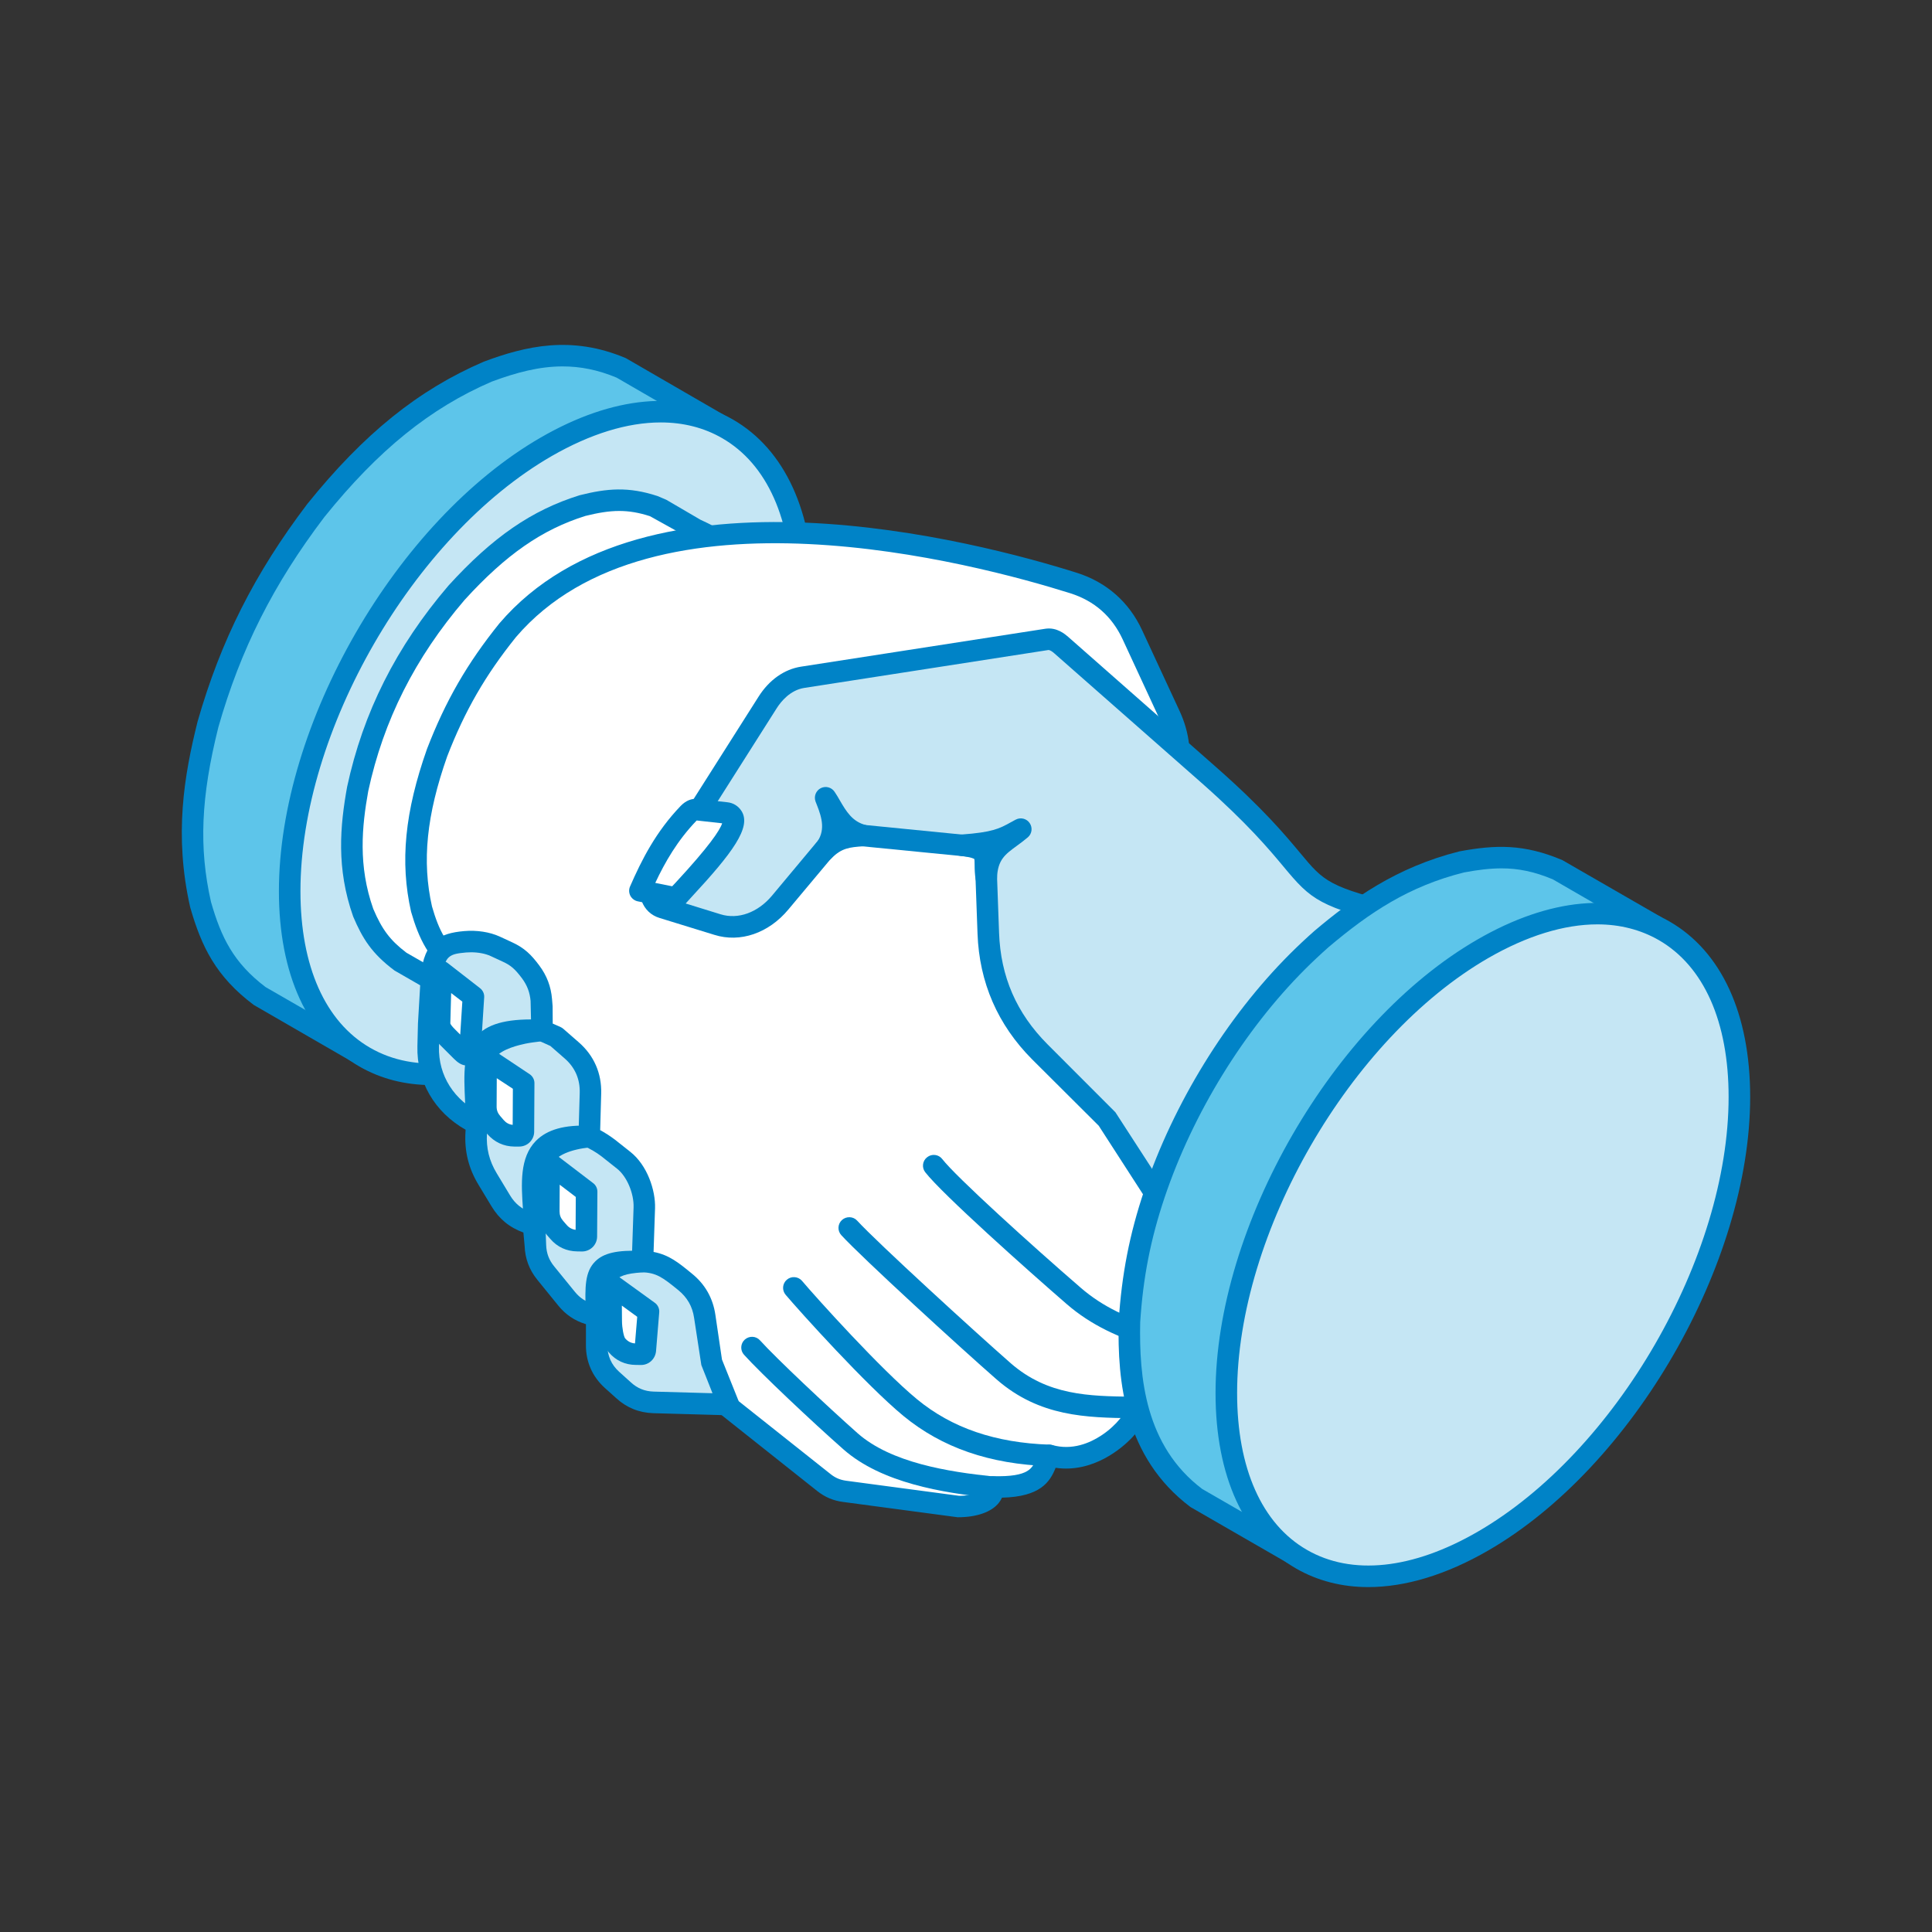 <?xml version="1.0" encoding="iso-8859-1"?>
<!-- Generator: Adobe Illustrator 26.0.3, SVG Export Plug-In . SVG Version: 6.00 Build 0)  -->
<svg version="1.1" xmlns="http://www.w3.org/2000/svg" xmlns:xlink="http://www.w3.org/1999/xlink" x="0px" y="0px"
	 viewBox="0 0 80 80" style="enable-background:new 0 0 80 80;" xml:space="preserve">
<rect x="0" y="0" width="80" height="80" fill="#333333" stroke="none"/>
<g id="support5">
	<g>
		<path style="fill-rule:evenodd;clip-rule:evenodd;fill:#5DC5EA;" d="M25.734,15.24c-1.947-0.826-3.589-0.576-5.523,0.144
			c-2.972,1.278-5.116,3.252-7.125,5.746c-2.118,2.79-3.51,5.482-4.472,8.851c-0.643,2.578-0.902,4.853-0.311,7.465
			c0.471,1.642,1.047,2.741,2.425,3.78l1.459,0.846l2.558,1.474l14.97-26L25.734,15.24z"/>
		<path style="fill-rule:evenodd;clip-rule:evenodd;fill:#0083C7;" d="M23.298,15.172c-0.969,0-1.916,0.251-2.933,0.629
			c-2.549,1.098-4.695,2.831-6.932,5.606c-2.114,2.786-3.469,5.475-4.39,8.7C8.319,33,8.229,35.101,8.737,37.348
			c0.421,1.463,0.929,2.517,2.262,3.526l3.582,2.062L29.11,17.708l-3.575-2.07C24.749,15.309,24.019,15.172,23.298,15.172
			L23.298,15.172z M14.746,43.989c-0.079,0-0.156-0.019-0.224-0.057l-4.014-2.319c-1.571-1.18-2.165-2.415-2.632-4.042
			c-0.677-2.991-0.252-5.462,0.306-7.695c0.958-3.35,2.357-6.129,4.547-9.014c2.343-2.908,4.593-4.72,7.305-5.887
			c1.73-0.645,3.623-1.099,5.873-0.148c0.016,0.007,0.034,0.014,0.049,0.027l3.982,2.305c0.213,0.125,0.284,0.393,0.164,0.609
			L15.129,43.77c-0.057,0.099-0.155,0.174-0.27,0.205C14.821,43.986,14.784,43.989,14.746,43.989z"/>
		<path style="fill-rule:evenodd;clip-rule:evenodd;fill:#C5E6F4;" d="M22.618,43.03c5.866-3.385,10.62-11.619,10.62-18.393
			c0-6.779-4.754-9.526-10.62-6.137c-5.866,3.385-10.624,11.626-10.624,18.4C11.994,43.679,16.753,46.416,22.618,43.03z"/>
		<path style="fill-rule:evenodd;clip-rule:evenodd;fill:#0083C7;" d="M22.618,43.03h0.013H22.618L22.618,43.03z M27.359,17.492
			c-1.376,0-2.913,0.471-4.518,1.395c-5.734,3.308-10.4,11.392-10.4,18.014c0,3.108,1.025,5.413,2.887,6.486
			c1.861,1.076,4.373,0.814,7.068-0.744c5.733-3.309,10.398-11.388,10.398-18.006c0-3.116-1.027-5.421-2.89-6.493
			C29.151,17.708,28.291,17.492,27.359,17.492L27.359,17.492z M17.87,44.93c-1.088,0-2.097-0.255-2.99-0.769
			c-2.147-1.24-3.331-3.822-3.331-7.26c0-6.908,4.864-15.338,10.847-18.787c2.979-1.721,5.806-1.983,7.952-0.743
			c2.152,1.24,3.336,3.822,3.336,7.266c0,6.903-4.864,15.327-10.843,18.776v0.004C21.095,44.421,19.405,44.93,17.87,44.93z"/>
		<path style="fill-rule:evenodd;clip-rule:evenodd;fill:#FFFFFF;" d="M27.367,21.082l-0.279-0.118
			c-1.079-0.356-1.862-0.306-2.955-0.034c-2.154,0.671-3.73,1.968-5.228,3.613c-2.05,2.396-3.427,5.027-4.093,8.119
			c-0.321,1.793-0.391,3.382,0.224,5.118c0.381,0.899,0.737,1.429,1.523,2.024l1.051,0.602l0.391,0.229
			c1.399,0.973,2.434,1.497,5.671-0.372c3.237-1.868,7.65-9.504,7.65-13.249c0-3.746-0.981-4.39-2.537-5.11L27.367,21.082z"/>
		<path style="fill-rule:evenodd;clip-rule:evenodd;fill:#0083C7;" d="M25.642,21.158c-0.448,0-0.888,0.079-1.4,0.205
			c-1.794,0.561-3.297,1.603-5.006,3.481c-2.052,2.396-3.358,4.988-3.988,7.915c-0.263,1.466-0.424,3.089,0.208,4.875
			c0.367,0.864,0.705,1.307,1.374,1.816l1.394,0.8c1.222,0.849,2.08,1.448,5.227-0.371c3.123-1.805,7.427-9.257,7.427-12.863
			c0-3.655-0.956-4.094-2.278-4.705l-1.685-0.936C26.449,21.223,26.043,21.158,25.642,21.158L25.642,21.158z M20.211,41.966
			c-0.957,0-1.661-0.406-2.464-0.967l-1.41-0.811c-0.949-0.709-1.326-1.33-1.712-2.233c-0.71-2.009-0.54-3.768-0.252-5.372
			c0.664-3.085,2.035-5.807,4.194-8.331c1.832-2.014,3.454-3.128,5.434-3.745c1.137-0.285,2.016-0.365,3.228,0.034l0.313,0.133
			c0.017,0.006,0.033,0.015,0.05,0.022l1.416,0.827c1.653,0.757,2.761,1.562,2.761,5.493c0,3.908-4.491,11.683-7.875,13.636
			C22.248,41.602,21.116,41.966,20.211,41.966z"/>
		<path style="fill-rule:evenodd;clip-rule:evenodd;fill:#FFFFFF;" d="M34.115,61.39l-6.579-5.22l-8.425-15.952
			c-0.945-0.713-1.335-1.463-1.658-2.586c-0.507-2.244-0.104-4.337,0.648-6.474c0.748-1.933,1.626-3.453,2.928-5.069
			c5.211-6.092,16.82-4.025,23.421-1.948c1.119,0.352,1.949,1.076,2.44,2.142l1.547,3.336c0.386,0.834,0.476,1.656,0.279,2.555
			l-1.291,5.845l7.062,16.096l-7.402,4.123c0.15,0.497-1.63,2.593-3.636,2.024c-0.279,0.422-0.095,1.376-2.337,1.305
			c0.097,0.421-0.454,0.814-1.457,0.814l-4.682-0.629C34.646,61.708,34.375,61.594,34.115,61.39z"/>
		<path style="fill-rule:evenodd;clip-rule:evenodd;fill:#0083C7;" d="M27.888,55.877l6.506,5.163l0,0
			c0.194,0.155,0.391,0.238,0.637,0.273l4.683,0.625c0.63,0,0.936-0.212,0.965-0.287c-0.033-0.136,0.002-0.266,0.089-0.372
			c0.087-0.109,0.255-0.161,0.357-0.155c1.499,0.043,1.636-0.344,1.777-0.723c0.048-0.126,0.097-0.259,0.179-0.384
			c0.107-0.159,0.311-0.235,0.491-0.181c0.824,0.231,1.554-0.084,2.021-0.39c0.682-0.444,1.035-1.009,1.056-1.149
			c-0.061-0.2,0.036-0.342,0.219-0.444l7.047-3.932l-6.899-15.72c-0.038-0.087-0.047-0.181-0.028-0.277l1.292-5.845
			c0.175-0.803,0.098-1.528-0.25-2.274l-1.544-3.333c-0.442-0.952-1.171-1.592-2.169-1.907c-3.956-1.246-17.301-4.792-22.952,1.816
			c-1.263,1.57-2.118,3.052-2.848,4.94c-0.855,2.426-1.051,4.344-0.629,6.213c0.284,0.985,0.609,1.662,1.493,2.328
			c0.053,0.038,0.094,0.091,0.126,0.148L27.888,55.877L27.888,55.877z M39.67,62.826h-0.018l-4.738-0.633
			c-0.41-0.053-0.752-0.198-1.077-0.455l-6.575-5.22c-0.049-0.038-0.09-0.087-0.119-0.14L18.763,40.51
			c-1.013-0.793-1.421-1.646-1.741-2.756c-0.466-2.062-0.261-4.136,0.66-6.744c0.768-1.99,1.664-3.544,2.997-5.198
			c6.018-7.036,19.818-3.385,23.904-2.096c1.231,0.387,2.169,1.21,2.71,2.381l1.546,3.332c0.428,0.921,0.528,1.846,0.309,2.843
			l-1.259,5.702l7.004,15.962c0.091,0.212,0.012,0.455-0.189,0.569l-7.193,4.006c-0.106,0.432-0.492,0.873-0.69,1.073
			c-0.351,0.357-1.547,1.421-3.111,1.195c-0.233,0.595-0.647,1.201-2.221,1.236c-0.032,0.076-0.075,0.144-0.128,0.212
			C41.058,62.611,40.44,62.826,39.67,62.826z"/>
		<path style="fill-rule:evenodd;clip-rule:evenodd;fill:#C5E6F4;" d="M53.284,54.646l-4.201-3.299l-3.211-4.972l-2.81-2.817
			c-1.361-1.364-2.069-2.994-2.139-4.92l-0.127-3.536l-6.083-0.604l-2.406,2.878c-0.651,0.78-1.628,1.213-2.598,0.909l-2.266-0.697
			c-0.217-0.069-0.373-0.216-0.45-0.429c-0.079-0.212-0.055-0.428,0.067-0.617l4.729-7.457c0.337-0.527,0.831-0.944,1.45-1.038
			l10.105-1.569c0.229-0.038,0.425,0.08,0.598,0.231l6.101,5.372c5.308,4.674,2.786,4.59,8.071,5.857
			c1.6,0.383,2.464,0.789,4.845,1.717c3.707,7.343-1.854,12.722-7.286,14.409C55.671,54.062,53.756,54.846,53.284,54.646z"/>
		<path style="fill-rule:evenodd;clip-rule:evenodd;fill:#0083C7;" d="M53.483,54.233c0.271,0.029,1.187-0.242,2.017-0.584
			c2.764-0.861,6.179-2.946,7.582-6.254c0.973-2.301,0.826-4.784-0.448-7.388l-1.118-0.444c-1.459-0.576-2.263-0.895-3.506-1.191
			c-3.385-0.812-3.709-1.099-4.859-2.483c-0.592-0.709-1.484-1.782-3.403-3.476l-6.101-5.368c-0.074-0.065-0.17-0.132-0.237-0.129
			l-10.105,1.569c-0.586,0.091-0.967,0.565-1.141,0.838l-4.73,7.456c-0.048,0.072-0.055,0.145-0.024,0.224
			c0.028,0.083,0.079,0.13,0.163,0.155l2.268,0.702c0.725,0.223,1.537-0.072,2.123-0.769l2.405-2.881
			c0.095-0.11,0.243-0.17,0.387-0.155l6.084,0.602c0.219,0.019,0.391,0.201,0.401,0.425l0.128,3.54
			c0.064,1.82,0.721,3.33,2.007,4.621l2.81,2.813l3.229,4.985L53.483,54.233L53.483,54.233z M53.492,55.116
			c-0.151,0-0.28-0.019-0.384-0.065c-0.038-0.015-0.069-0.034-0.1-0.057l-4.203-3.297c-0.039-0.031-0.072-0.069-0.099-0.111
			l-3.21-4.972l-2.752-2.742c-1.431-1.436-2.196-3.191-2.267-5.216l-0.114-3.154l-5.461-0.538l-2.257,2.696
			c-0.817,0.981-1.994,1.388-3.068,1.049l-2.266-0.698c-0.351-0.106-0.614-0.357-0.74-0.7c-0.125-0.346-0.087-0.703,0.11-1.009
			l4.731-7.457c0.439-0.693,1.063-1.132,1.756-1.24l10.105-1.568c0.493-0.08,0.842,0.235,0.961,0.337l6.101,5.372
			c1.974,1.736,2.892,2.843,3.5,3.571c0.998,1.201,1.179,1.418,4.383,2.187c1.304,0.311,2.129,0.638,3.627,1.233l1.27,0.5
			c0.106,0.042,0.189,0.117,0.238,0.216c1.444,2.862,1.634,5.727,0.55,8.287c-1.524,3.593-5.185,5.842-8.105,6.75
			C55.197,54.74,54.157,55.116,53.492,55.116z"/>
		<path style="fill-rule:evenodd;clip-rule:evenodd;fill:#0083C7;" d="M43.448,60.71c-0.004,0-0.008,0-0.015,0
			c-2.455-0.083-4.426-0.766-6.026-2.081c-1.538-1.269-4.278-4.309-4.875-5.014c-0.159-0.186-0.137-0.467,0.05-0.625
			c0.187-0.161,0.47-0.137,0.628,0.048c0.587,0.695,3.271,3.674,4.762,4.902c1.445,1.19,3.239,1.804,5.491,1.88
			c0.246,0.013,0.438,0.216,0.429,0.464C43.887,60.521,43.689,60.71,43.448,60.71z"/>
		<path style="fill-rule:evenodd;clip-rule:evenodd;fill:#0083C7;" d="M47.081,58.729c0,0-0.002,0-0.006,0l-0.194-0.003
			c-1.883-0.027-3.831-0.055-5.612-1.605c-1.501-1.311-5.594-5.057-6.431-5.974c-0.168-0.181-0.156-0.463,0.026-0.629
			c0.179-0.162,0.465-0.155,0.629,0.026c0.821,0.899,4.874,4.603,6.362,5.907c1.533,1.334,3.237,1.361,5.04,1.384l0.192,0.003
			c0.247,0.004,0.443,0.206,0.439,0.448C47.523,58.531,47.323,58.729,47.081,58.729z"/>
		<path style="fill-rule:evenodd;clip-rule:evenodd;fill:#0083C7;" d="M51.618,56.457c-0.017,0-0.032,0-0.048,0
			c-2.641-0.287-5.384-0.712-7.398-2.456c-1.612-1.396-5.166-4.565-5.861-5.463c-0.151-0.193-0.113-0.474,0.081-0.621
			c0.193-0.152,0.475-0.118,0.624,0.076c0.564,0.731,3.694,3.567,5.738,5.333c1.821,1.578,4.309,1.961,6.912,2.245
			c0.244,0.025,0.421,0.245,0.396,0.492C52.035,56.291,51.843,56.457,51.618,56.457z"/>
		<path style="fill-rule:evenodd;clip-rule:evenodd;fill:#0083C7;" d="M41.107,62.025c-0.014,0-0.029,0-0.046,0
			c-2.029-0.207-4.56-0.621-6.135-2.009c-1.298-1.144-3.426-3.15-4.118-3.919c-0.165-0.181-0.15-0.466,0.034-0.629
			c0.184-0.162,0.464-0.151,0.629,0.034c0.656,0.728,2.774,2.722,4.045,3.849c1.385,1.217,3.74,1.594,5.638,1.789
			c0.242,0.022,0.422,0.242,0.396,0.486C41.528,61.856,41.332,62.025,41.107,62.025z"/>
		<path style="fill-rule:evenodd;clip-rule:evenodd;fill:#5DC5EA;" d="M68.548,38.353l-4.03-2.328
			c-1.421-0.599-2.478-0.615-3.98-0.334c-2.327,0.58-3.999,1.656-5.816,3.188c-0.308,0.274-0.705,0.645-0.994,0.937
			c-2.622,2.619-4.748,6.115-5.925,9.62c-0.604,1.798-0.917,3.42-1.033,5.289c-0.061,2.797,0.383,5.503,2.744,7.289l4.016,2.321
			L68.548,38.353z"/>
		<path style="fill-rule:evenodd;clip-rule:evenodd;fill:#0083C7;" d="M62.176,35.957c-0.492,0-0.993,0.064-1.559,0.17
			c-2.28,0.573-3.896,1.649-5.605,3.093c-0.297,0.262-0.686,0.626-0.97,0.911c-2.526,2.524-4.646,5.97-5.817,9.45
			c-0.582,1.732-0.894,3.324-1.012,5.171c-0.047,2.267,0.199,5.117,2.572,6.906l3.583,2.066l14.569-25.209l-3.639-2.104
			C63.523,36.086,62.859,35.957,62.176,35.957L62.176,35.957z M53.53,64.778c-0.076,0-0.152-0.019-0.221-0.061l-4.016-2.315
			c-2.739-2.067-3.024-5.19-2.971-7.689c0.125-1.944,0.449-3.609,1.057-5.416c1.214-3.605,3.411-7.176,6.032-9.796
			c0.299-0.3,0.703-0.68,1.019-0.956c1.567-1.323,3.375-2.631,5.999-3.291c1.508-0.28,2.679-0.31,4.264,0.361l4.078,2.35
			c0.103,0.061,0.175,0.156,0.209,0.268c0.027,0.119,0.011,0.239-0.045,0.342L53.917,64.555
			C53.834,64.698,53.685,64.778,53.53,64.778z"/>
		<path style="fill-rule:evenodd;clip-rule:evenodd;fill:#C5E6F4;" d="M61.403,63.815c5.869-3.384,10.621-11.614,10.621-18.392
			c0-6.774-4.752-9.524-10.621-6.138c-5.864,3.388-10.621,11.63-10.621,18.4C50.782,64.464,55.539,67.204,61.403,63.815z"/>
		<path style="fill-rule:evenodd;clip-rule:evenodd;fill:#0083C7;" d="M66.145,38.276c-1.376,0-2.915,0.471-4.519,1.395
			c-5.735,3.314-10.4,11.391-10.4,18.014c0,3.112,1.026,5.416,2.886,6.489c1.862,1.077,4.375,0.812,7.067-0.743
			c5.736-3.313,10.399-11.391,10.399-18.009c0-3.112-1.024-5.417-2.89-6.494C67.938,38.497,67.077,38.276,66.145,38.276
			L66.145,38.276z M56.657,65.718c-1.088,0-2.097-0.257-2.989-0.769c-2.15-1.24-3.335-3.822-3.335-7.263
			c0-6.907,4.867-15.334,10.845-18.783c2.979-1.721,5.807-1.987,7.957-0.744c2.149,1.24,3.336,3.822,3.336,7.264
			c0,6.902-4.867,15.326-10.845,18.779C59.883,65.21,58.192,65.718,56.657,65.718z"/>
		<path style="fill-rule:evenodd;clip-rule:evenodd;fill:#C5E6F4;" d="M30.164,58.16l-3.105-0.091
			c-0.478-0.015-0.883-0.174-1.238-0.497l-0.481-0.436c-0.419-0.378-0.632-0.863-0.632-1.428V54.49l-0.266-0.071
			c-0.402-0.11-0.719-0.319-0.982-0.641l-0.862-1.062c-0.274-0.338-0.41-0.705-0.427-1.14l-0.031-0.85l-0.314-0.11
			c-0.474-0.17-0.831-0.458-1.092-0.891l-0.544-0.906c-0.362-0.599-0.513-1.212-0.47-1.914l0.023-0.387
			c-1.184-0.567-2.052-1.705-2.011-3.184l0.021-0.944l0.113-1.983c0.12-1.103,0.509-1.334,1.399-1.41
			c0.407-0.034,0.868,0.015,1.24,0.186l0.498,0.231c0.426,0.194,0.653,0.406,0.968,0.827c0.266,0.357,0.407,0.728,0.443,1.172
			l0.025,0.296l0.006,0.963l0.589,0.266l0.638,0.557c0.529,0.463,0.796,1.076,0.776,1.778L24.4,47.064
			c0.282,0.141,0.513,0.261,0.788,0.478l0.639,0.504c0.548,0.428,0.877,1.289,0.854,1.968l-0.076,2.222
			c0.748,0.034,1.085,0.292,1.762,0.841c0.46,0.371,0.73,0.845,0.814,1.433l0.275,1.849L30.164,58.16z"/>
		<path style="fill-rule:evenodd;clip-rule:evenodd;fill:#0083C7;" d="M19.505,39.432c-0.066,0-0.135,0.005-0.202,0.008
			c-0.678,0.061-0.895,0.122-0.993,1.017l-0.134,2.885c-0.029,1.194,0.626,2.228,1.761,2.774c0.16,0.081,0.261,0.251,0.249,0.429
			l-0.022,0.387c-0.037,0.61,0.091,1.133,0.407,1.656l0.546,0.905c0.206,0.345,0.479,0.569,0.858,0.702l0.315,0.114
			c0.17,0.061,0.286,0.22,0.294,0.402l0.031,0.844c0.013,0.342,0.117,0.619,0.33,0.88l0.863,1.061
			c0.206,0.25,0.436,0.402,0.751,0.493l0.267,0.071c0.193,0.054,0.327,0.231,0.327,0.428l-0.002,1.218
			c0,0.435,0.165,0.808,0.488,1.098l0.484,0.436c0.272,0.25,0.575,0.372,0.947,0.383l2.433,0.068l-0.462-1.167l-0.3-1.955
			c-0.069-0.471-0.284-0.846-0.656-1.149c-0.666-0.542-0.906-0.713-1.5-0.74c-0.245-0.011-0.434-0.216-0.425-0.463l0.075-2.222
			c0.019-0.583-0.282-1.288-0.685-1.603l-0.637-0.505c-0.243-0.187-0.449-0.296-0.715-0.429c-0.154-0.079-0.251-0.238-0.245-0.412
			l0.052-1.793c0.016-0.569-0.194-1.051-0.624-1.426l-0.591-0.516l-0.531-0.239C22.101,43,22,42.846,21.998,42.671l-0.027-1.221
			c-0.032-0.36-0.142-0.651-0.359-0.944c-0.291-0.386-0.462-0.534-0.794-0.686l-0.499-0.231
			C20.097,39.486,19.802,39.432,19.505,39.432L19.505,39.432z M30.164,58.604c0,0-0.006,0-0.011,0l-3.107-0.087
			c-0.582-0.02-1.094-0.225-1.523-0.616l-0.483-0.434c-0.51-0.464-0.778-1.07-0.778-1.759l0.001-0.876
			c-0.464-0.141-0.84-0.394-1.148-0.773l-0.863-1.063c-0.335-0.412-0.508-0.872-0.529-1.407l-0.05-0.552
			c-0.573-0.209-1.004-0.561-1.32-1.085l-0.545-0.903c-0.406-0.673-0.581-1.382-0.534-2.171l0.006-0.098
			c-1.291-0.731-2.032-2.005-1.996-3.461l0.023-0.941l0.116-1.993c0.151-1.421,0.777-1.744,1.803-1.831
			c0.521-0.045,1.051,0.038,1.462,0.225l0.5,0.231c0.532,0.242,0.809,0.523,1.138,0.963c0.32,0.428,0.489,0.876,0.533,1.402
			l0.024,0.293l0.004,0.716l0.331,0.147c0.039,0.019,0.077,0.042,0.11,0.072l0.638,0.557c0.631,0.55,0.951,1.285,0.928,2.122
			l-0.042,1.514c0.199,0.109,0.39,0.228,0.609,0.393l0.638,0.505c0.704,0.554,1.048,1.592,1.025,2.335l-0.061,1.811
			c0.637,0.122,1.032,0.44,1.581,0.892c0.548,0.44,0.876,1.016,0.978,1.709l0.273,1.854l0.683,1.703
			c0.054,0.14,0.037,0.296-0.05,0.417C30.447,58.535,30.31,58.604,30.164,58.604z"/>
		<path style="fill-rule:evenodd;clip-rule:evenodd;fill:#FFFFFF;" d="M18.258,40.225l1.347,1.046l-0.149,2.325
			c-0.004,0.057-0.079,0.076-0.135,0.076c-0.055,0.007-0.171-0.109-0.212-0.148l-0.556-0.557c-0.171-0.168-0.358-0.364-0.351-0.607
			L18.258,40.225z"/>
		<path style="fill-rule:evenodd;clip-rule:evenodd;fill:#0083C7;" d="M18.681,41.12l-0.034,1.251
			c-0.001,0.037,0.073,0.136,0.221,0.28l0.189,0.189l0.087-1.364L18.681,41.12L18.681,41.12z M19.323,44.119
			c-0.214,0-0.38-0.133-0.528-0.278l-0.557-0.557c-0.185-0.186-0.494-0.492-0.482-0.937l0.056-2.134
			c0.004-0.167,0.103-0.319,0.255-0.39c0.15-0.071,0.328-0.054,0.464,0.049l1.346,1.046c0.116,0.091,0.182,0.231,0.172,0.38
			L19.9,43.626c-0.016,0.227-0.19,0.469-0.551,0.493C19.35,44.119,19.332,44.119,19.323,44.119z"/>
		<path style="fill-rule:evenodd;clip-rule:evenodd;fill:#FFFFFF;" d="M20.13,43.815l1.553,1.036l-0.01,2.006
			c0,0.048-0.017,0.09-0.053,0.125c-0.034,0.033-0.077,0.049-0.124,0.049h-0.194c-0.313-0.004-0.578-0.126-0.783-0.361l-0.144-0.162
			c-0.172-0.201-0.259-0.432-0.257-0.698L20.13,43.815z"/>
		<path style="fill-rule:evenodd;clip-rule:evenodd;fill:#0083C7;" d="M20.57,44.646l-0.006,1.167
			c-0.002,0.159,0.046,0.28,0.148,0.398l0.144,0.167c0.102,0.118,0.224,0.185,0.373,0.2l0.008-1.494L20.57,44.646L20.57,44.646z
			 M21.496,46.587h0.001H21.496L21.496,46.587L21.496,46.587z M21.229,46.856L21.229,46.856L21.229,46.856L21.229,46.856z
			 M21.497,47.477c0,0-0.003,0-0.008,0H21.3c-0.444-0.004-0.83-0.186-1.117-0.515l-0.144-0.163
			c-0.246-0.284-0.369-0.618-0.367-0.989l0.012-1.994c0.002-0.167,0.093-0.314,0.237-0.394c0.144-0.076,0.32-0.067,0.456,0.023
			l1.554,1.035c0.124,0.083,0.199,0.22,0.199,0.371l-0.011,2.009c0,0.164-0.066,0.322-0.187,0.441
			C21.819,47.412,21.664,47.477,21.497,47.477z"/>
		<path style="fill-rule:evenodd;clip-rule:evenodd;fill:#FFFFFF;" d="M22.734,48.16l1.557,1.182L24.28,51.2
			c0,0.045-0.019,0.09-0.054,0.125c-0.036,0.035-0.077,0.049-0.125,0.049h-0.195c-0.309-0.003-0.577-0.129-0.782-0.364l-0.143-0.163
			c-0.175-0.201-0.259-0.429-0.259-0.698L22.734,48.16z"/>
		<path style="fill-rule:evenodd;clip-rule:evenodd;fill:#0083C7;" d="M23.176,49.055l-0.006,1.098
			c-0.001,0.159,0.044,0.281,0.149,0.402l0.142,0.164c0.104,0.121,0.227,0.186,0.374,0.205l0.007-1.361L23.176,49.055L23.176,49.055
			z M24.102,50.926h0.002c-0.001,0-0.001,0-0.001,0H24.102L24.102,50.926z M23.833,51.196V51.2V51.196L23.833,51.196z
			 M24.104,51.821c-0.002,0-0.004,0-0.004,0l-0.194-0.003c-0.445-0.004-0.829-0.181-1.117-0.516l-0.142-0.162
			c-0.248-0.28-0.37-0.615-0.369-0.989l0.012-1.994c0.001-0.167,0.098-0.323,0.249-0.399c0.15-0.076,0.33-0.057,0.468,0.046
			l1.553,1.186c0.112,0.083,0.177,0.216,0.177,0.356l-0.012,1.858c0,0.159-0.065,0.319-0.183,0.436
			C24.426,51.753,24.27,51.821,24.104,51.821z"/>
		<path style="fill-rule:evenodd;clip-rule:evenodd;fill:#FFFFFF;" d="M25.299,53.186l1.554,1.122l-0.133,1.608
			c-0.009,0.09-0.086,0.163-0.177,0.158h-0.208c-0.313-0.004-0.578-0.125-0.784-0.361l-0.007-0.011
			c-0.172-0.194-0.234-0.743-0.234-1.005L25.299,53.186z"/>
		<path style="fill-rule:evenodd;clip-rule:evenodd;fill:#0083C7;" d="M25.75,54.062l0.005,0.633
			c0.001,0.293,0.071,0.641,0.129,0.721c0.114,0.133,0.248,0.201,0.41,0.212l0.092-1.102L25.75,54.062L25.75,54.062z M26.544,56.521
			h-0.006l-0.207-0.003c-0.44,0-0.827-0.178-1.115-0.512c-0.341-0.386-0.35-1.213-0.352-1.308l-0.009-1.509
			c-0.002-0.171,0.091-0.325,0.24-0.403c0.149-0.074,0.33-0.064,0.465,0.036l1.556,1.125c0.126,0.09,0.195,0.243,0.181,0.398
			l-0.132,1.607C27.131,56.279,26.866,56.521,26.544,56.521z"/>
		<path style="fill-rule:evenodd;clip-rule:evenodd;fill:#C5E6F4;" d="M22.445,42.671c-0.317,0.031-0.575,0.064-0.784,0.109
			c-0.523,0.114-1.18,0.308-1.508,0.741c-0.319,0.42-0.36,2.383-0.411,2.997C19.679,43.918,19.164,42.511,22.445,42.671z"/>
		<path style="fill-rule:evenodd;clip-rule:evenodd;fill:#0083C7;" d="M19.742,46.965c-0.006,0-0.01,0-0.014,0
			c-0.237-0.012-0.427-0.2-0.432-0.435c-0.007-0.312-0.021-0.603-0.036-0.88c-0.057-1.217-0.103-2.176,0.527-2.804
			c0.494-0.494,1.324-0.683,2.678-0.623c0.233,0.011,0.416,0.201,0.424,0.432c0.008,0.235-0.167,0.433-0.399,0.455
			c-0.296,0.035-0.538,0.065-0.735,0.106c-0.24,0.053-0.97,0.209-1.246,0.577c-0.179,0.265-0.261,1.72-0.293,2.266
			c-0.012,0.206-0.02,0.377-0.032,0.497C20.167,46.787,19.973,46.965,19.742,46.965z"/>
		<path style="fill-rule:evenodd;clip-rule:evenodd;fill:#FFFFFF;" d="M28.841,33.523l1.23,0.141c0.11,0.01,0.199,0.068,0.259,0.163
			c0.367,0.587-1.929,2.889-2.337,3.362l-1.497-0.303c0.507-1.156,1.077-2.235,2.015-3.207
			C28.605,33.58,28.708,33.512,28.841,33.523z"/>
		<path style="fill-rule:evenodd;clip-rule:evenodd;fill:#0083C7;" d="M28.792,33.967c0,0,0,0,0.002,0H28.792L28.792,33.967z
			 M27.133,36.559l0.7,0.14c0.042-0.045,0.09-0.094,0.144-0.152c1.388-1.5,1.83-2.163,1.926-2.456l-1.055-0.117
			C28.048,34.805,27.539,35.696,27.133,36.559L27.133,36.559z M27.993,37.636c-0.03,0-0.059-0.004-0.09-0.012l-1.496-0.302
			c-0.13-0.027-0.243-0.114-0.306-0.231c-0.062-0.123-0.066-0.262-0.012-0.384c0.483-1.107,1.072-2.27,2.1-3.339
			c0.214-0.217,0.45-0.315,0.7-0.284l0,0l1.231,0.136c0.247,0.026,0.457,0.159,0.587,0.367c0.415,0.667-0.374,1.726-2.078,3.564
			c-0.134,0.144-0.238,0.258-0.3,0.33C28.245,37.58,28.122,37.636,27.993,37.636z"/>
		<path style="fill-rule:evenodd;clip-rule:evenodd;fill:#C5E6F4;" d="M24.4,47.064c-0.718,0.077-1.611,0.3-1.937,0.933
			c-0.215,0.429-0.265,2.154-0.324,2.729C22.065,48.842,21.547,46.927,24.4,47.064z"/>
		<path style="fill-rule:evenodd;clip-rule:evenodd;fill:#0083C7;" d="M22.139,51.173h-0.016c-0.235-0.007-0.421-0.193-0.432-0.428
			c-0.008-0.224-0.022-0.447-0.036-0.667c-0.071-1.053-0.144-2.142,0.534-2.835c0.461-0.47,1.196-0.679,2.231-0.625
			c0.234,0.01,0.417,0.2,0.425,0.432c0.006,0.234-0.167,0.432-0.399,0.458c-0.839,0.087-1.401,0.334-1.585,0.694
			c-0.123,0.231-0.195,1.369-0.231,1.919c-0.018,0.266-0.034,0.5-0.051,0.656C22.556,51.003,22.364,51.173,22.139,51.173z"/>
		<path style="fill-rule:evenodd;clip-rule:evenodd;fill:#C5E6F4;" d="M26.557,52.242c-1.731,0.114-1.743,0.846-1.854,2.313
			C24.665,52.758,24.507,52.166,26.557,52.242z"/>
		<path style="fill-rule:evenodd;clip-rule:evenodd;fill:#0083C7;" d="M24.706,54.945h-0.011c-0.237-0.004-0.433-0.144-0.437-0.383
			l-0.008-0.329c-0.024-0.911-0.042-1.566,0.399-2.002c0.351-0.348,0.902-0.473,1.927-0.435c0.235,0.012,0.425,0.205,0.428,0.441
			c0.002,0.238-0.18,0.435-0.417,0.451c-1.302,0.083-1.327,0.412-1.43,1.796c-0.002,0.016-0.005,0.035-0.006,0.053l-0.004,0.008
			C25.1,54.755,24.917,54.945,24.706,54.945z"/>
		<path style="fill-rule:evenodd;clip-rule:evenodd;fill:#C5E6F4;" d="M34.188,33.035c0.133,0.374,0.639,1.338-0.076,2.198
			c0.549-0.569,1.033-0.636,1.63-0.633C34.828,34.369,34.553,33.58,34.188,33.035z"/>
		<path style="fill-rule:evenodd;clip-rule:evenodd;fill:#0083C7;" d="M34.112,35.68c-0.105,0-0.211-0.038-0.296-0.113
			c-0.179-0.159-0.199-0.432-0.046-0.618c0.433-0.523,0.266-1.085,0.057-1.614l-0.058-0.148c-0.076-0.217,0.018-0.448,0.217-0.551
			c0.204-0.102,0.446-0.038,0.573,0.152c0.075,0.109,0.146,0.231,0.218,0.357c0.265,0.454,0.517,0.879,1.074,1.019
			c0.219,0.057,0.362,0.266,0.332,0.489c-0.028,0.223-0.216,0.39-0.442,0.39l0,0c-0.556,0.038-0.896,0.072-1.308,0.496
			C34.347,35.635,34.229,35.68,34.112,35.68z"/>
		<path style="fill-rule:evenodd;clip-rule:evenodd;fill:#C5E6F4;" d="M42.269,34.334c-0.623,0.329-0.843,0.55-2.434,0.667
			c1.285,0.129,0.86,0.561,1.005,1.343C40.881,35.112,41.613,34.899,42.269,34.334z"/>
		<path style="fill-rule:evenodd;clip-rule:evenodd;fill:#0083C7;" d="M40.841,36.787c-0.213,0-0.399-0.151-0.439-0.364
			c-0.041-0.224-0.043-0.424-0.043-0.598c-0.002-0.095-0.002-0.225-0.018-0.258l0,0c0,0-0.106-0.076-0.549-0.122
			c-0.231-0.019-0.405-0.216-0.403-0.447c0.003-0.232,0.184-0.421,0.412-0.441c1.309-0.094,1.587-0.25,2.047-0.504l0.211-0.114
			c0.201-0.106,0.45-0.045,0.577,0.142c0.129,0.189,0.097,0.443-0.076,0.591c-0.148,0.125-0.3,0.239-0.45,0.348
			c-0.499,0.365-0.799,0.583-0.826,1.339c-0.007,0.223-0.185,0.409-0.412,0.428C40.861,36.787,40.852,36.787,40.841,36.787z"/>
	</g>
</g>
<g id="Layer_1">
</g>
</svg>
